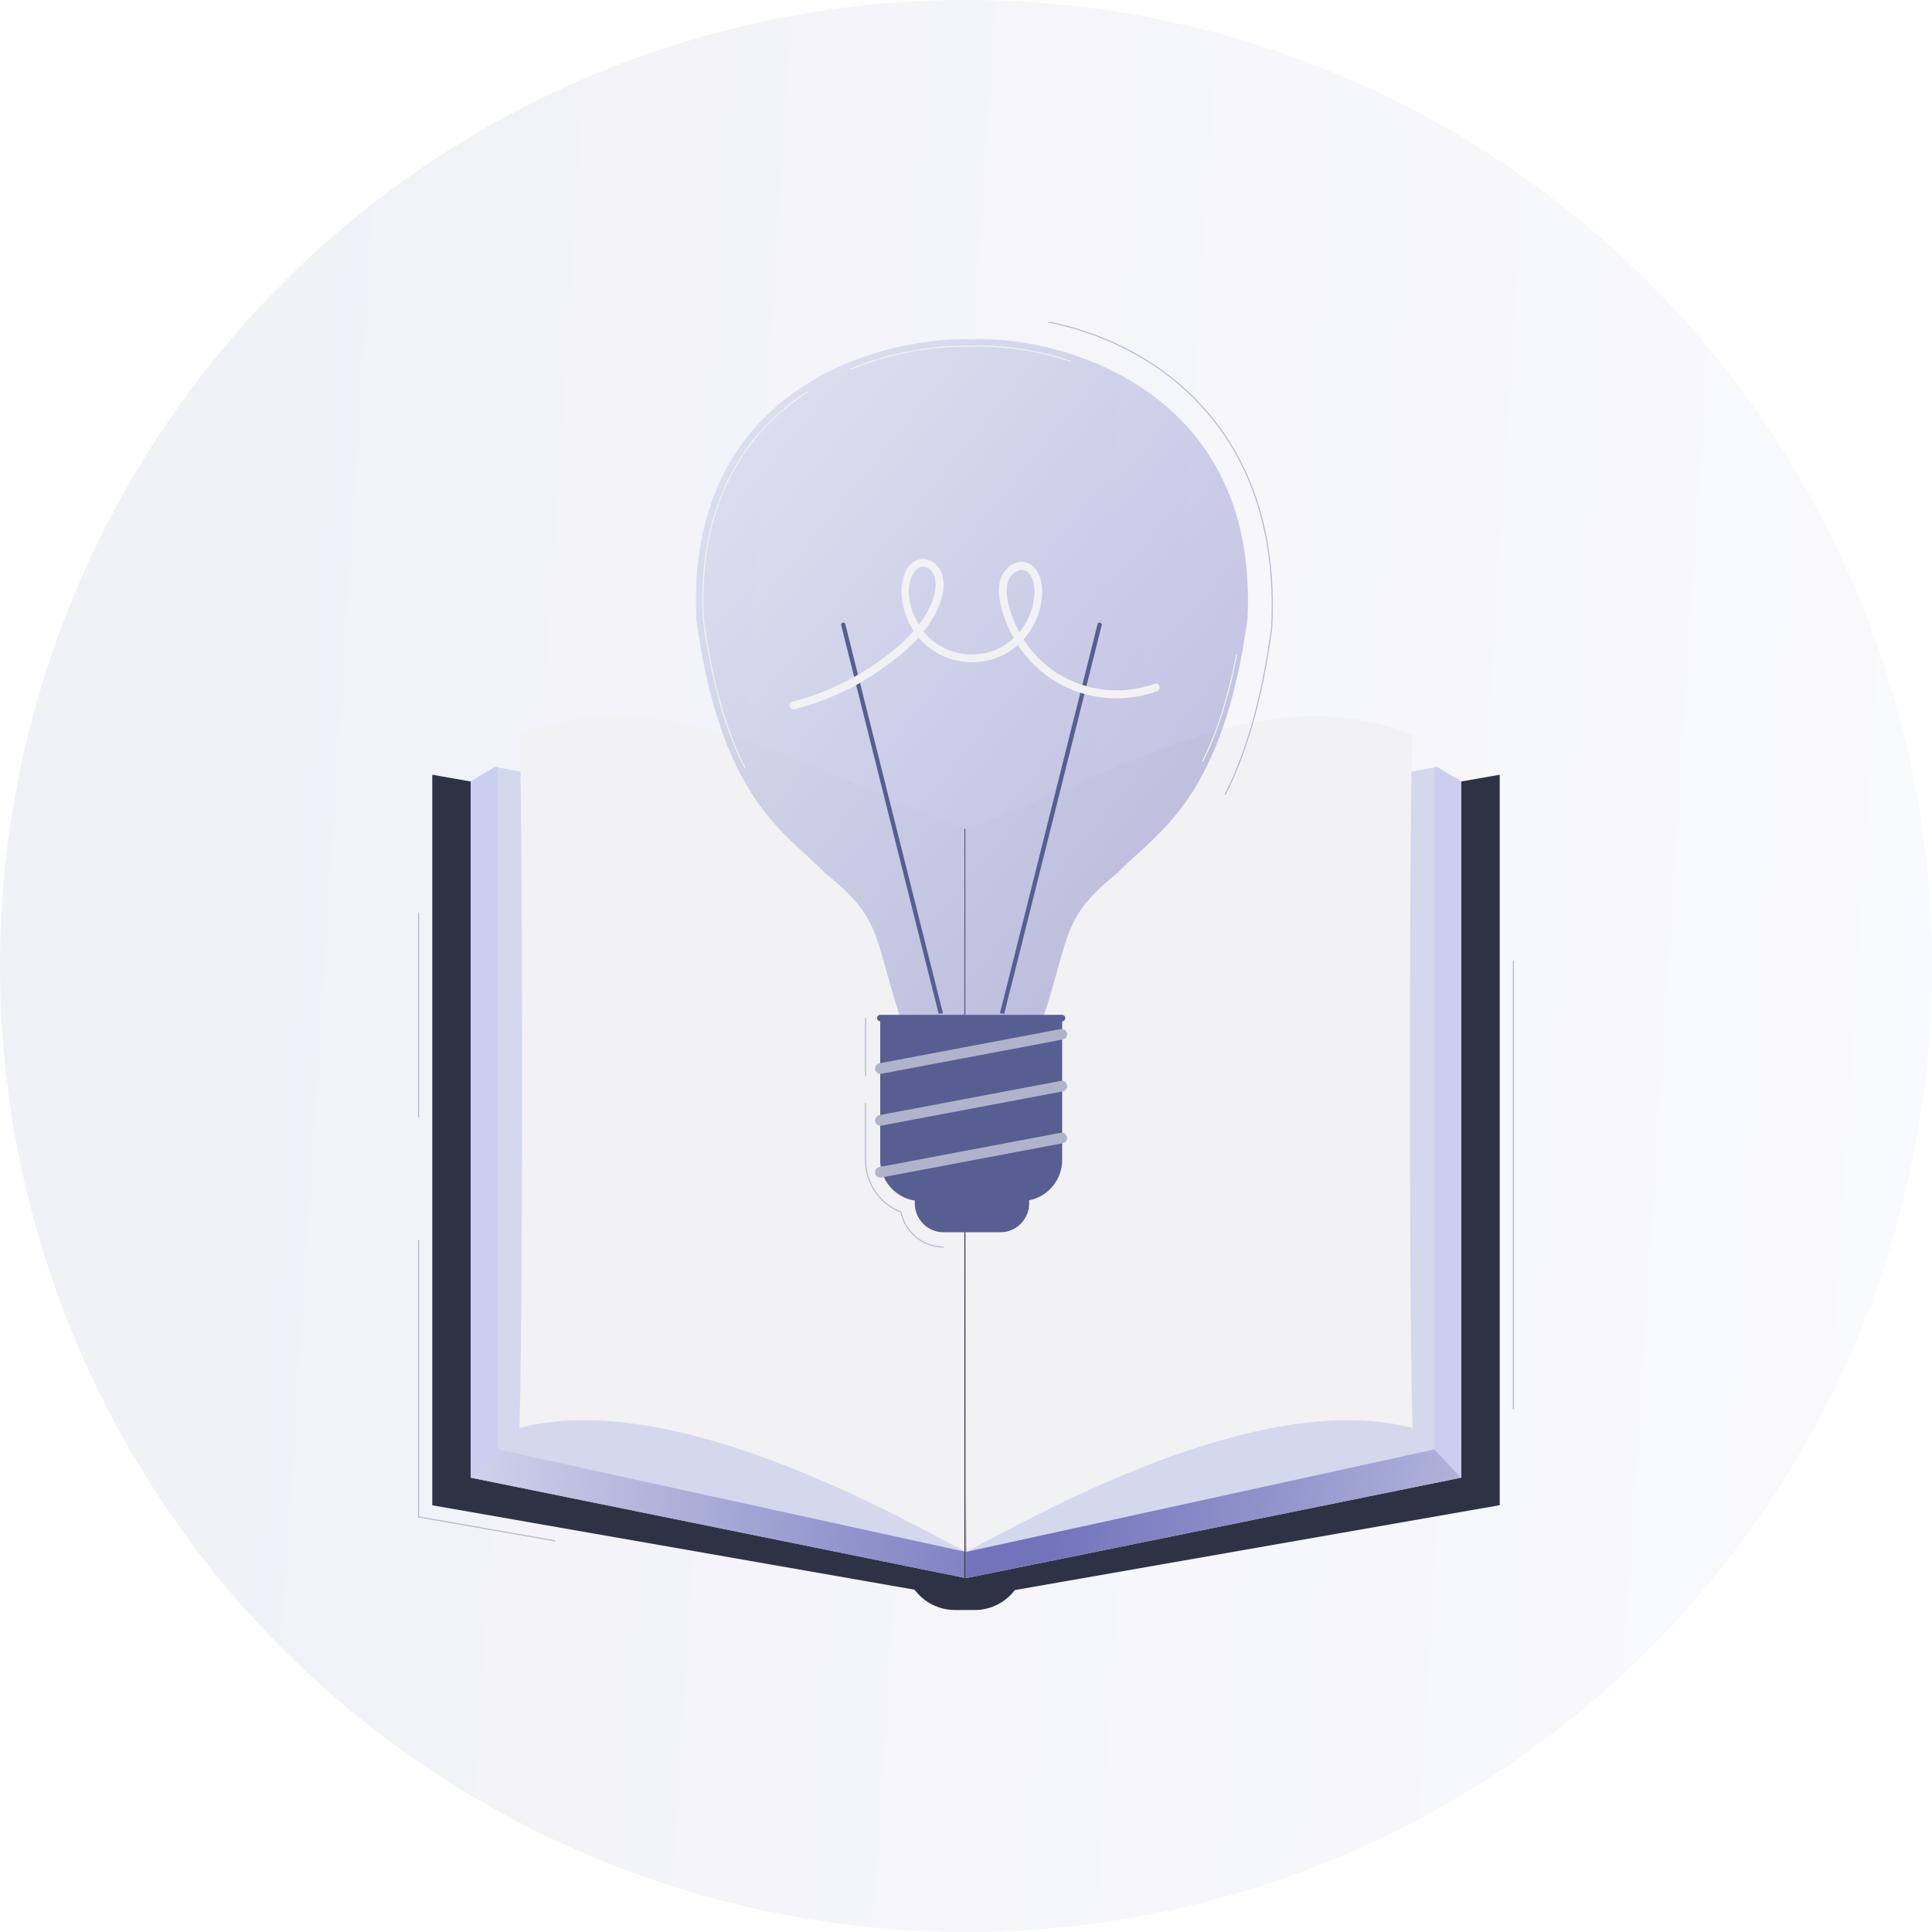 <svg xmlns="http://www.w3.org/2000/svg" width="240" height="240" viewBox="0 0 240 240" fill="none"><g style="mix-blend-mode:multiply" opacity="0.1"><circle cx="120" cy="120" r="120" fill="url(#paint0_linear_274_7407)"></circle></g><g clip-path="url(#clip0_274_7407)"><path d="M68.953 191.409L52 188.436V154.024" stroke="#B3B7CE" stroke-width="0.13" stroke-miterlimit="10"></path><path d="M188 119.369V175.064" stroke="#B3B7CE" stroke-width="0.13" stroke-miterlimit="10"></path><path d="M52 138.808V113.363" stroke="#B3B7CE" stroke-width="0.13" stroke-miterlimit="10"></path><path d="M186.289 96.242L127.079 106.604L127.007 110.766C126.139 108.303 123.813 106.543 121.078 106.543H118.62C116.138 106.543 114.005 107.987 112.981 110.086L112.897 106.616L53.699 96.242V186.992L113.608 197.476C114.752 199.005 116.572 200 118.632 200H121.09C123.115 200 124.922 199.029 126.067 197.525L186.301 186.98V96.242H186.289Z" fill="#2E3245"></path><path d="M119.946 196.032L58.47 183.558V97.079L61.507 95.258L120.416 106.531L119.946 196.032Z" fill="#D3D8ED"></path><path d="M58.47 179.323V183.558L119.946 196.032L119.958 192.78L58.47 179.323Z" fill="url(#paint1_linear_274_7407)"></path><path d="M61.507 95.258L58.47 97.079V183.558L58.531 183.57L61.808 180.052V95.307L61.507 95.258Z" fill="#CACFEF"></path><path d="M120.621 103.134C120.139 112.695 119.946 188.703 119.946 192.756C111.68 188.461 83.509 172.322 64.531 177.394C65.061 157.519 64.881 96.569 64.531 91.279C83.509 83.731 101.462 96.581 120.621 103.134Z" fill="#F2F2F4"></path><path d="M120.054 196.032L181.518 183.558V97.079L178.493 95.258L119.572 106.531L120.054 196.032Z" fill="#D3D8ED"></path><path d="M120.03 192.78L120.054 196.032L181.517 183.558V179.323L120.03 192.78Z" fill="url(#paint2_linear_274_7407)"></path><path d="M181.517 97.079L178.493 95.258L178.191 95.307V180.052L181.457 183.57L181.517 183.558V97.079Z" fill="#CACFEF"></path><path d="M119.379 103.134C119.861 112.695 120.054 188.703 120.054 192.756C128.32 188.461 156.491 172.322 175.469 177.394C174.939 157.519 175.119 96.569 175.469 91.279C156.491 83.731 138.538 96.581 119.379 103.134Z" fill="#F2F2F4"></path><path d="M119.861 102.964V196.59" stroke="#2E3245" stroke-width="0.12" stroke-miterlimit="10"></path><path opacity="0.42" d="M120.572 42.16C120.572 42.16 120.572 42.038 120.572 42.16C109.788 41.82 85.075 47.863 86.509 77.021C89.606 99.481 97.606 103.388 102.51 108.473C108.15 113.023 108.535 114.94 110.355 121.48C112.174 128.021 113.078 130.472 115.632 131.176C118.175 131.879 120.91 132.231 120.91 132.231V132.013C121.705 131.891 123.838 131.564 125.85 131.006C128.392 130.302 129.308 127.851 131.128 121.311C132.947 114.77 133.333 112.853 138.972 108.303C143.876 103.231 151.876 99.324 154.973 76.851C156.419 47.365 130.188 41.578 120.572 42.16Z" fill="url(#paint3_linear_274_7407)"></path><path d="M92.51 95.344C90.389 91.169 88.533 85.406 87.365 76.948C86.883 66.974 89.461 58.917 95.052 53.02C96.655 51.321 98.438 49.877 100.318 48.664" stroke="#F2F2F4" stroke-width="0.13" stroke-miterlimit="10"></path><path d="M105.704 45.837C110.572 43.834 115.608 43.009 119.717 43.009C119.994 43.009 120.271 43.009 120.536 43.021H120.609C121.018 42.997 121.452 42.985 121.898 42.985C125.055 42.985 128.983 43.543 132.995 44.878" stroke="#F2F2F4" stroke-width="0.13" stroke-miterlimit="10"></path><path d="M130.188 40C136.188 41.153 143.357 44.174 148.9 50.035C155.467 56.976 158.527 66.307 157.985 77.761V77.919C156.696 87.529 154.575 94.033 152.189 98.705" stroke="#B3B7CE" stroke-width="0.13" stroke-miterlimit="10"></path><path d="M153.612 81.329C152.503 87.104 151.021 91.351 149.382 94.615" stroke="#F2F2F4" stroke-width="0.13" stroke-miterlimit="10"></path><path d="M124.332 126.467C124.332 126.577 136.598 77.603 136.598 77.603" stroke="#575E91" stroke-width="0.53" stroke-miterlimit="10" stroke-linecap="round"></path><path d="M107.523 133.663V126.467" stroke="#B3B7CE" stroke-width="0.13" stroke-miterlimit="10"></path><path d="M117.211 154.91C114.608 154.91 112.427 153.041 111.921 150.566C109.306 149.559 107.523 147.023 107.523 144.086V137.036" stroke="#B3B7CE" stroke-width="0.13" stroke-miterlimit="10"></path><path d="M109.342 126.467V144.098C109.342 146.659 111.21 148.77 113.644 149.146C113.644 149.255 113.632 149.352 113.632 149.462C113.632 151.464 115.234 153.078 117.223 153.078H124.259C126.247 153.078 127.85 151.464 127.85 149.462C127.85 149.34 127.85 149.231 127.838 149.11C130.175 148.649 131.947 146.574 131.947 144.086V126.455H109.354L109.342 126.467Z" fill="#575E91"></path><path d="M131.778 140.716L109.241 144.971C108.881 145.039 108.644 145.385 108.711 145.744C108.778 146.103 109.124 146.339 109.483 146.271L132.02 142.016C132.38 141.948 132.617 141.602 132.551 141.243C132.484 140.884 132.138 140.648 131.778 140.716Z" fill="#B0B3CC"></path><path d="M131.78 134.274L109.243 138.529C108.883 138.597 108.646 138.943 108.713 139.302C108.78 139.661 109.125 139.897 109.485 139.829L132.022 135.574C132.382 135.506 132.619 135.16 132.553 134.801C132.486 134.442 132.14 134.206 131.78 134.274Z" fill="#B0B3CC"></path><path d="M131.782 127.832L109.245 132.087C108.885 132.155 108.647 132.501 108.714 132.86C108.781 133.219 109.127 133.455 109.487 133.387L132.024 129.132C132.383 129.064 132.621 128.718 132.554 128.359C132.487 128 132.141 127.764 131.782 127.832Z" fill="#B0B3CC"></path><path d="M109.343 126.468H131.935" stroke="#575E91" stroke-width="0.8" stroke-miterlimit="10" stroke-linecap="round"></path><path d="M117.018 126.467C117.018 126.577 104.752 77.603 104.752 77.603" stroke="#575E91" stroke-width="0.53" stroke-miterlimit="10" stroke-linecap="round"></path><path d="M98.691 88.112C102.233 87.202 105.619 85.721 108.667 83.695C111.535 81.79 114.572 79.351 116.198 76.232C116.957 74.788 117.56 72.871 116.994 71.257C116.548 69.971 115.126 69.013 113.8 69.631C112.571 70.202 112.102 71.694 112.017 72.944C111.909 74.534 112.294 76.147 113.017 77.555C114.548 80.54 117.644 82.348 120.97 82.263C124.295 82.178 127.187 80.249 128.585 77.264C129.236 75.868 129.597 74.267 129.416 72.726C129.272 71.488 128.645 70.105 127.296 69.838C125.874 69.559 124.621 70.76 124.259 72.058C123.813 73.672 124.344 75.553 124.898 77.07C126.163 80.491 128.681 83.44 131.923 85.115C135.549 86.995 139.887 87.25 143.719 85.867C144.297 85.66 144.044 84.726 143.466 84.933C137.923 86.935 131.621 85.236 127.946 80.564C127.079 79.472 126.368 78.222 125.874 76.924C125.38 75.626 124.862 73.988 125.127 72.568C125.392 71.148 127.115 69.983 128.055 71.537C128.705 72.616 128.561 74.145 128.272 75.298C127.585 78.065 125.476 80.346 122.705 81.05C119.934 81.753 116.957 80.928 115.042 78.817C113.403 77.009 112.114 73.599 113.427 71.282C113.716 70.76 114.21 70.299 114.849 70.408C115.777 70.566 116.186 71.573 116.222 72.41C116.283 73.878 115.632 75.371 114.861 76.572C113.09 79.339 110.258 81.535 107.523 83.258C104.788 84.981 101.631 86.352 98.414 87.165C97.811 87.323 98.064 88.245 98.667 88.1L98.691 88.112Z" fill="#F2F2F4"></path></g><defs><linearGradient id="paint0_linear_274_7407" x1="265.195" y1="351.132" x2="-25.448" y2="332.61" gradientUnits="userSpaceOnUse"><stop offset="0.03" stop-color="#D3D8ED"></stop><stop offset="0.22" stop-color="#BBC0E1"></stop><stop offset="0.86" stop-color="#7173BB"></stop></linearGradient><linearGradient id="paint1_linear_274_7407" x1="54.337" y1="184.42" x2="148.068" y2="193.072" gradientUnits="userSpaceOnUse"><stop stop-color="#D3D8ED"></stop><stop offset="0.55" stop-color="#9194CB"></stop><stop offset="0.86" stop-color="#7173BB"></stop></linearGradient><linearGradient id="paint2_linear_274_7407" x1="117.271" y1="184.541" x2="207.47" y2="192.87" gradientUnits="userSpaceOnUse"><stop offset="0.14" stop-color="#7173BB"></stop><stop offset="0.45" stop-color="#9194CB"></stop><stop offset="1" stop-color="#D3D8ED"></stop></linearGradient><linearGradient id="paint3_linear_274_7407" x1="67.905" y1="39.223" x2="165.355" y2="119.11" gradientUnits="userSpaceOnUse"><stop offset="0.03" stop-color="#D3D8ED"></stop><stop offset="0.22" stop-color="#BBC0E1"></stop><stop offset="0.86" stop-color="#7173BB"></stop></linearGradient><clipPath id="clip0_274_7407"><rect width="160" height="160" fill="white" transform="translate(40 40)"></rect></clipPath></defs></svg>